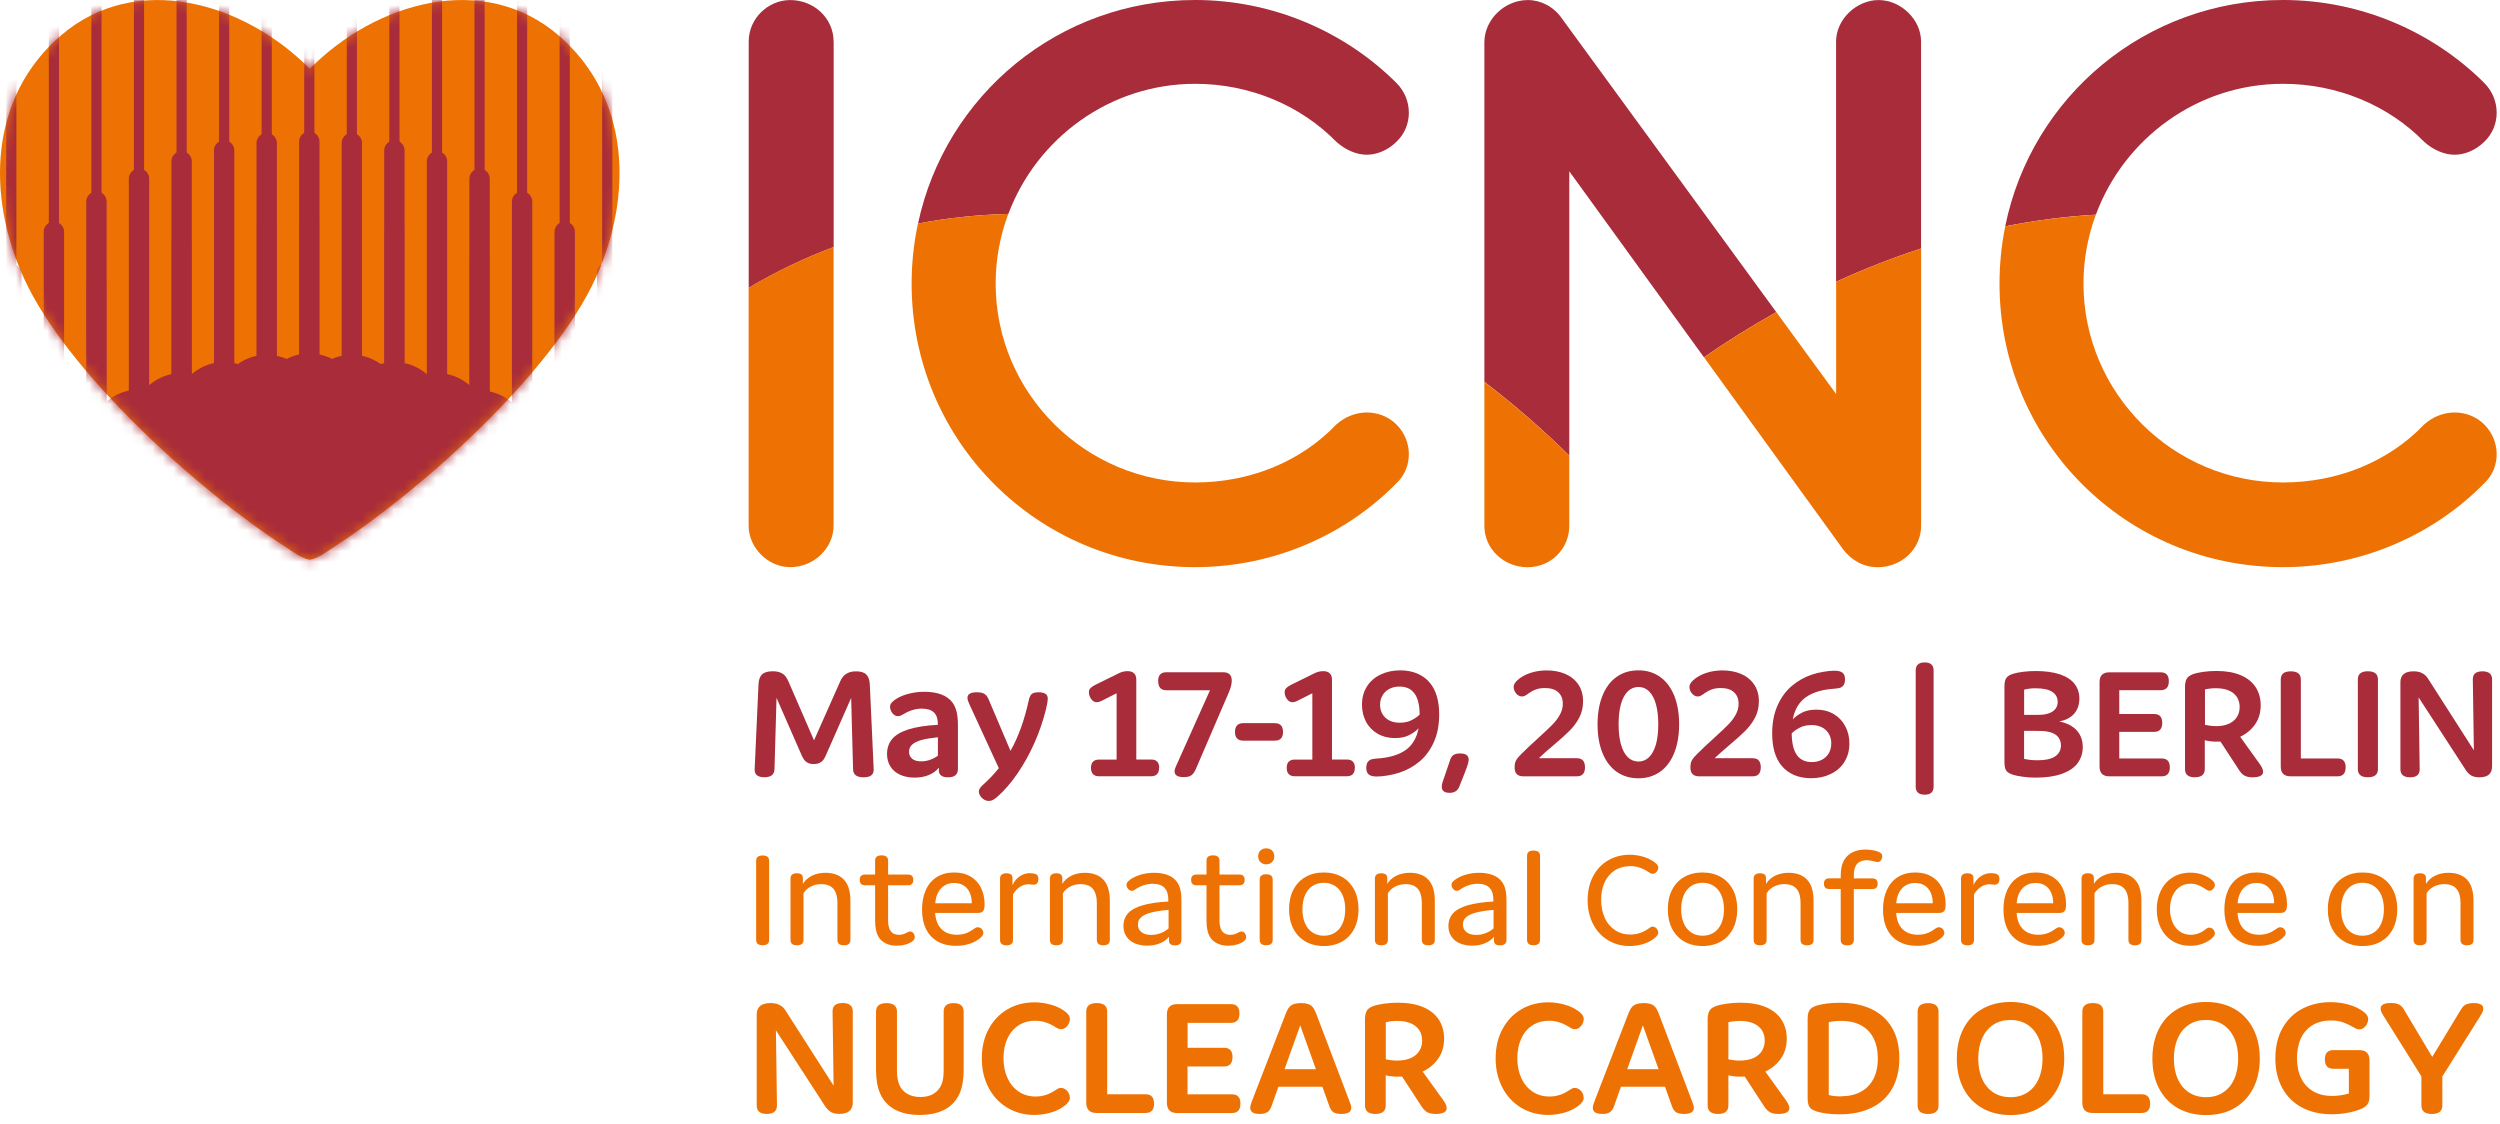 <svg width="238" height="107" viewBox="0 0 238 107" fill="none" xmlns="http://www.w3.org/2000/svg">
<path d="M53.21 3.396C46.035 -2.794 35.742 0.216 29.493 6.552C23.244 0.222 12.951 -2.794 5.776 3.396C-0.971 9.218 -1.346 18.517 2.277 26.479C6.321 35.375 18.83 46.691 27.254 52.115C27.822 52.484 28.772 53.203 29.481 53.285C29.481 53.285 29.493 53.267 29.493 53.261L29.505 53.285C30.208 53.203 31.158 52.484 31.726 52.115C40.15 46.685 52.659 35.375 56.703 26.479C60.326 18.512 59.951 9.218 53.204 3.396H53.21Z" fill="#EE7203"/>
<mask id="mask0_38_22275" style="mask-type:luminance" maskUnits="userSpaceOnUse" x="0" y="0" width="59" height="54">
<path d="M53.21 3.396C46.035 -2.794 35.742 0.216 29.493 6.552C23.244 0.222 12.951 -2.794 5.776 3.396C-0.971 9.218 -1.346 18.517 2.277 26.479C6.321 35.375 18.83 46.691 27.254 52.115C27.822 52.484 28.772 53.203 29.481 53.285C29.481 53.285 29.493 53.267 29.493 53.261L29.505 53.285C30.208 53.203 31.158 52.484 31.726 52.115C40.15 46.685 52.659 35.375 56.703 26.479C60.326 18.512 59.951 9.218 53.204 3.396H53.21Z" fill="white"/>
</mask>
<g mask="url(#mask0_38_22275)">
<path d="M57.811 43.248V-1.134" stroke="#A82C39" stroke-width="0.97" stroke-miterlimit="10" stroke-linecap="round"/>
<path d="M53.761 47.159V-5.132" stroke="#A82C39" stroke-width="0.97" stroke-miterlimit="10" stroke-linecap="round"/>
<path d="M49.704 50.122V-8.008" stroke="#A82C39" stroke-width="0.97" stroke-miterlimit="10" stroke-linecap="round"/>
<path d="M45.654 52.297V-10.182" stroke="#A82C39" stroke-width="0.97" stroke-miterlimit="10" stroke-linecap="round"/>
<path d="M41.603 53.951V-11.836" stroke="#A82C39" stroke-width="0.97" stroke-miterlimit="10" stroke-linecap="round"/>
<path d="M37.547 54.991V-12.877" stroke="#A82C39" stroke-width="0.97" stroke-miterlimit="10" stroke-linecap="round"/>
<path d="M33.496 55.693V-13.578" stroke="#A82C39" stroke-width="0.97" stroke-miterlimit="10" stroke-linecap="round"/>
<path d="M29.446 55.903V-13.707" stroke="#A82C39" stroke-width="0.97" stroke-miterlimit="10" stroke-linecap="round"/>
<path d="M25.39 55.693V-13.578" stroke="#A82C39" stroke-width="0.97" stroke-miterlimit="10" stroke-linecap="round"/>
<path d="M21.339 54.991V-12.877" stroke="#A82C39" stroke-width="0.97" stroke-miterlimit="10" stroke-linecap="round"/>
<path d="M17.289 53.951V-11.836" stroke="#A82C39" stroke-width="0.97" stroke-miterlimit="10" stroke-linecap="round"/>
<path d="M13.232 52.384V-10.27" stroke="#A82C39" stroke-width="0.97" stroke-miterlimit="10" stroke-linecap="round"/>
<path d="M9.182 50.122V-8.008" stroke="#A82C39" stroke-width="0.97" stroke-miterlimit="10" stroke-linecap="round"/>
<path d="M5.131 47.246V-5.132" stroke="#A82C39" stroke-width="0.97" stroke-miterlimit="10" stroke-linecap="round"/>
<path d="M1.075 43.33V-1.216" stroke="#A82C39" stroke-width="0.97" stroke-miterlimit="10" stroke-linecap="round"/>
<path d="M57.811 53.133V25.982" stroke="#A82C39" stroke-width="1.94" stroke-miterlimit="10" stroke-linecap="round"/>
<path d="M53.76 57.049V22.071" stroke="#A82C39" stroke-width="1.94" stroke-miterlimit="10" stroke-linecap="round"/>
<path d="M49.704 59.919V19.195" stroke="#A82C39" stroke-width="1.94" stroke-miterlimit="10" stroke-linecap="round"/>
<path d="M45.653 62.093V17.021" stroke="#A82C39" stroke-width="1.94" stroke-miterlimit="10" stroke-linecap="round"/>
<path d="M41.603 63.747V15.367" stroke="#A82C39" stroke-width="1.94" stroke-miterlimit="10" stroke-linecap="round"/>
<path d="M37.546 64.794V14.326" stroke="#A82C39" stroke-width="1.94" stroke-miterlimit="10" stroke-linecap="round"/>
<path d="M33.496 65.489V13.625" stroke="#A82C39" stroke-width="1.94" stroke-miterlimit="10" stroke-linecap="round"/>
<path d="M29.446 65.705V13.496" stroke="#A82C39" stroke-width="1.94" stroke-miterlimit="10" stroke-linecap="round"/>
<path d="M25.389 65.489V13.625" stroke="#A82C39" stroke-width="1.94" stroke-miterlimit="10" stroke-linecap="round"/>
<path d="M21.339 64.794V14.326" stroke="#A82C39" stroke-width="1.94" stroke-miterlimit="10" stroke-linecap="round"/>
<path d="M17.288 63.747V15.367" stroke="#A82C39" stroke-width="1.94" stroke-miterlimit="10" stroke-linecap="round"/>
<path d="M13.232 62.093V17.021" stroke="#A82C39" stroke-width="1.94" stroke-miterlimit="10" stroke-linecap="round"/>
<path d="M9.181 59.919V19.195" stroke="#A82C39" stroke-width="1.94" stroke-miterlimit="10" stroke-linecap="round"/>
<path d="M5.131 57.049V22.071" stroke="#A82C39" stroke-width="1.94" stroke-miterlimit="10" stroke-linecap="round"/>
<path d="M1.074 53.045V26.07" stroke="#A82C39" stroke-width="1.94" stroke-miterlimit="10" stroke-linecap="round"/>
<path d="M57.811 43.33V33.586" stroke="#A82C39" stroke-width="1.86" stroke-miterlimit="10"/>
<path d="M53.761 47.246V29.67" stroke="#A82C39" stroke-width="1.86" stroke-miterlimit="10"/>
<path d="M49.704 50.122V26.8" stroke="#A82C39" stroke-width="1.86" stroke-miterlimit="10"/>
<path d="M45.654 52.384V24.538" stroke="#A82C39" stroke-width="1.86" stroke-miterlimit="10"/>
<path d="M41.603 53.951V22.972" stroke="#A82C39" stroke-width="1.86" stroke-miterlimit="10"/>
<path d="M37.547 54.991V21.925" stroke="#A82C39" stroke-width="1.86" stroke-miterlimit="10"/>
<path d="M33.497 55.693V21.23" stroke="#A82C39" stroke-width="1.86" stroke-miterlimit="10"/>
<path d="M29.446 55.903V21.101" stroke="#A82C39" stroke-width="1.86" stroke-miterlimit="10"/>
<path d="M25.39 55.693V21.23" stroke="#A82C39" stroke-width="1.86" stroke-miterlimit="10"/>
<path d="M21.339 54.991V21.925" stroke="#A82C39" stroke-width="1.86" stroke-miterlimit="10"/>
<path d="M17.289 53.951V22.972" stroke="#A82C39" stroke-width="1.86" stroke-miterlimit="10"/>
<path d="M13.232 52.297V24.626" stroke="#A82C39" stroke-width="1.86" stroke-miterlimit="10"/>
<path d="M9.182 50.122V26.8" stroke="#A82C39" stroke-width="1.86" stroke-miterlimit="10"/>
<path d="M5.131 47.159V29.67" stroke="#A82C39" stroke-width="1.86" stroke-miterlimit="10"/>
<path d="M1.075 43.248V33.674" stroke="#A82C39" stroke-width="1.86" stroke-miterlimit="10"/>
<path d="M53.76 47.094V47.007" stroke="#A82C39" stroke-width="9.41" stroke-miterlimit="10" stroke-linecap="round"/>
<path d="M49.704 49.97V44.049" stroke="#A82C39" stroke-width="9.41" stroke-miterlimit="10" stroke-linecap="round"/>
<path d="M45.653 52.145V41.875" stroke="#A82C39" stroke-width="9.41" stroke-miterlimit="10" stroke-linecap="round"/>
<path d="M41.603 53.799V40.221" stroke="#A82C39" stroke-width="9.41" stroke-miterlimit="10" stroke-linecap="round"/>
<path d="M37.547 54.839V39.174" stroke="#A82C39" stroke-width="9.41" stroke-miterlimit="10" stroke-linecap="round"/>
<path d="M33.496 55.541V38.479" stroke="#A82C39" stroke-width="9.41" stroke-miterlimit="10" stroke-linecap="round"/>
<path d="M29.446 55.751V38.35" stroke="#A82C39" stroke-width="9.41" stroke-miterlimit="10" stroke-linecap="round"/>
<path d="M25.389 55.541V38.479" stroke="#A82C39" stroke-width="9.41" stroke-miterlimit="10" stroke-linecap="round"/>
<path d="M21.339 54.839V39.174" stroke="#A82C39" stroke-width="9.41" stroke-miterlimit="10" stroke-linecap="round"/>
<path d="M17.288 53.799V40.221" stroke="#A82C39" stroke-width="9.41" stroke-miterlimit="10" stroke-linecap="round"/>
<path d="M13.232 52.232V41.787" stroke="#A82C39" stroke-width="9.41" stroke-miterlimit="10" stroke-linecap="round"/>
<path d="M9.181 49.97V44.049" stroke="#A82C39" stroke-width="9.41" stroke-miterlimit="10" stroke-linecap="round"/>
<path d="M5.131 47.094V46.925" stroke="#A82C39" stroke-width="9.41" stroke-miterlimit="10" stroke-linecap="round"/>
</g>
<path d="M79.359 3.951C79.359 1.76 77.513 0.006 75.227 0.006C73.117 0.006 71.276 1.76 71.276 3.951V27.402C73.902 25.836 76.604 24.55 79.365 23.521V3.951H79.359Z" fill="#A82C39"/>
<path d="M113.774 7.979C119.049 7.979 123.879 10.083 127.221 13.502C128.1 14.291 129.155 14.73 130.122 14.73C131.089 14.73 132.145 14.291 132.936 13.502C134.519 12.012 134.519 9.469 132.936 7.891C128.1 3.069 121.247 0 113.774 0C100.79 0 89.998 9.072 87.395 21.282C90.233 20.739 93.105 20.441 95.995 20.364C98.697 13.163 105.655 7.979 113.779 7.979H113.774Z" fill="#A82C39"/>
<path d="M182.885 3.951C182.885 1.847 180.95 0.006 178.84 0.006C176.73 0.006 174.795 1.847 174.795 3.951V26.823C177.445 25.608 180.147 24.55 182.885 23.655V3.951Z" fill="#A82C39"/>
<path d="M149.396 16.308L162.216 34.013C164.443 32.47 166.747 31.032 169.103 29.717L148.693 1.759C147.907 0.62 146.676 0.006 145.445 0.006C143.247 0.006 141.312 1.847 141.312 4.039V36.351C144.161 38.526 146.864 40.875 149.396 43.377V16.308Z" fill="#A82C39"/>
<path d="M217.334 7.979C222.61 7.979 227.44 10.083 230.781 13.502C231.66 14.291 232.716 14.73 233.683 14.73C234.65 14.73 235.705 14.291 236.496 13.502C238.079 12.012 238.079 9.469 236.496 7.891C231.66 3.069 224.808 0 217.334 0C204.257 0 193.4 9.2 190.897 21.545C193.764 20.972 196.648 20.598 199.526 20.435C202.211 13.193 209.186 7.979 217.334 7.979Z" fill="#A82C39"/>
<path d="M75.227 53.992C77.513 53.992 79.359 52.151 79.359 50.046V23.515C76.598 24.544 73.896 25.83 71.27 27.396V50.046C71.27 52.151 73.117 53.992 75.221 53.992H75.227Z" fill="#EE7203"/>
<path d="M113.774 53.992C121.248 53.992 128.106 50.923 132.936 46.013C134.519 44.528 134.519 41.98 132.936 40.408C132.145 39.618 131.09 39.268 130.122 39.268C129.155 39.268 128.1 39.618 127.221 40.408C123.88 43.915 119.05 45.931 113.774 45.931C103.316 45.931 94.787 37.426 94.787 26.999C94.787 24.672 95.215 22.434 95.989 20.364C93.099 20.441 90.227 20.739 87.39 21.282C86.997 23.123 86.786 25.035 86.786 26.999C86.786 41.986 98.826 53.992 113.768 53.992H113.774Z" fill="#EE7203"/>
<path d="M175.417 52.244C176.208 53.296 177.351 53.998 178.758 53.998C181.044 53.998 182.89 52.244 182.89 50.058V23.655C180.153 24.55 177.451 25.608 174.801 26.823V37.514L169.109 29.717C166.753 31.032 164.449 32.47 162.222 34.013L175.422 52.244H175.417Z" fill="#EE7203"/>
<path d="M145.445 53.998C147.643 53.998 149.396 52.244 149.396 50.058V43.383C146.864 40.881 144.155 38.531 141.312 36.357V50.064C141.312 52.256 143.159 54.003 145.445 54.003V53.998Z" fill="#EE7203"/>
<path d="M217.334 53.992C224.808 53.992 231.667 50.923 236.497 46.013C238.079 44.529 238.079 41.98 236.497 40.408C235.705 39.618 234.65 39.268 233.683 39.268C232.716 39.268 231.661 39.618 230.781 40.408C227.44 43.915 222.61 45.931 217.334 45.931C206.877 45.931 198.348 37.427 198.348 26.999C198.348 24.696 198.764 22.486 199.526 20.441C196.648 20.604 193.764 20.978 190.898 21.551C190.54 23.311 190.353 25.134 190.353 26.999C190.353 41.986 202.393 53.992 217.334 53.992Z" fill="#EE7203"/>
<path d="M78.398 72.328C78.31 72.445 78.193 72.544 78.04 72.62C77.888 72.696 77.695 72.737 77.454 72.737C77.231 72.737 77.044 72.696 76.897 72.62C76.751 72.544 76.634 72.445 76.552 72.328C76.469 72.211 76.387 72.065 76.311 71.89L73.925 66.436L73.732 73.222C73.72 73.737 73.398 73.994 72.765 73.994C72.132 73.994 71.821 73.737 71.844 73.222L72.208 65.168C72.225 64.729 72.337 64.414 72.542 64.209C72.747 64.004 73.093 63.905 73.568 63.905C73.879 63.905 74.131 63.952 74.33 64.045C74.529 64.139 74.682 64.25 74.781 64.39C74.887 64.525 74.981 64.688 75.063 64.881L77.495 70.481L79.981 64.881C80.051 64.718 80.139 64.566 80.245 64.431C80.35 64.291 80.502 64.174 80.713 64.069C80.924 63.964 81.188 63.911 81.511 63.911C81.956 63.911 82.278 64.016 82.478 64.221C82.677 64.425 82.788 64.741 82.806 65.174L83.175 73.228C83.199 73.743 82.882 74 82.214 74C81.546 74 81.223 73.743 81.212 73.228L81.03 66.442L78.627 71.895C78.55 72.071 78.468 72.217 78.386 72.334L78.398 72.328Z" fill="#A82C39"/>
<path d="M87.794 67.459C87.185 67.459 86.593 67.634 86.03 67.979C85.93 68.038 85.837 68.09 85.754 68.125C85.666 68.16 85.585 68.178 85.496 68.178C85.35 68.178 85.221 68.131 85.104 68.038C84.987 67.944 84.893 67.827 84.828 67.687C84.764 67.547 84.729 67.418 84.729 67.295C84.729 67.173 84.764 67.056 84.84 66.951C84.916 66.845 85.028 66.74 85.18 66.629C85.52 66.383 85.942 66.196 86.44 66.062C86.939 65.928 87.46 65.857 88.017 65.857C88.633 65.857 89.166 65.945 89.617 66.115C90.069 66.284 90.421 66.541 90.672 66.88C90.854 67.12 90.983 67.418 91.071 67.769C91.153 68.12 91.194 68.546 91.194 69.055V73.222C91.194 73.48 91.112 73.678 90.954 73.807C90.796 73.935 90.561 74 90.256 74C89.969 74 89.752 73.947 89.606 73.836C89.459 73.725 89.383 73.573 89.383 73.38V73.076C89.154 73.374 88.838 73.608 88.433 73.778C88.029 73.947 87.578 74.029 87.073 74.029C86.569 74.029 86.089 73.941 85.696 73.76C85.297 73.579 84.992 73.322 84.775 72.983C84.559 72.644 84.447 72.246 84.447 71.784C84.447 71.217 84.611 70.738 84.934 70.352C85.262 69.967 85.778 69.663 86.487 69.435C87.197 69.213 88.129 69.066 89.283 69.002V68.903C89.283 67.944 88.785 67.465 87.788 67.465L87.794 67.459ZM87.736 70.446C87.337 70.557 87.038 70.703 86.839 70.884C86.64 71.066 86.54 71.293 86.54 71.574C86.54 71.855 86.64 72.059 86.833 72.229C87.026 72.398 87.32 72.48 87.706 72.48C87.988 72.48 88.263 72.433 88.545 72.334C88.826 72.234 89.072 72.106 89.289 71.936V70.189C88.656 70.253 88.134 70.335 87.736 70.446Z" fill="#A82C39"/>
<path d="M99.53 66.05C99.677 66.15 99.747 66.308 99.747 66.512C99.747 66.717 99.688 67.061 99.565 67.57C99.301 68.634 98.938 69.686 98.481 70.721C98.023 71.755 97.49 72.714 96.892 73.596C96.294 74.473 95.661 75.216 94.993 75.812C94.823 75.964 94.676 76.075 94.547 76.145C94.418 76.215 94.284 76.25 94.143 76.25C93.979 76.25 93.82 76.203 93.674 76.116C93.527 76.022 93.41 75.911 93.322 75.771C93.234 75.63 93.188 75.496 93.188 75.362C93.188 75.239 93.228 75.122 93.305 75.017C93.381 74.906 93.492 74.789 93.633 74.666C94.178 74.181 94.659 73.667 95.087 73.129L92.279 67.032C92.162 66.781 92.103 66.582 92.103 66.436C92.103 66.079 92.402 65.904 93.006 65.904C93.228 65.904 93.416 65.928 93.557 65.98C93.697 66.033 93.809 66.109 93.897 66.208C93.985 66.308 94.055 66.436 94.125 66.6L96.2 71.481C96.951 70.148 97.531 68.546 97.936 66.676C97.977 66.483 98.029 66.337 98.094 66.226C98.158 66.115 98.252 66.033 98.375 65.98C98.498 65.928 98.662 65.904 98.868 65.904C99.166 65.904 99.383 65.957 99.53 66.056V66.05Z" fill="#A82C39"/>
<path d="M110.345 73.105C110.345 73.637 110.087 73.9 109.571 73.9H104.636C104.12 73.9 103.862 73.632 103.862 73.105C103.862 72.579 104.12 72.311 104.636 72.311H106.3V65.998L104.847 66.734C104.688 66.81 104.548 66.851 104.419 66.851C104.272 66.851 104.137 66.804 104.026 66.705C103.909 66.606 103.821 66.483 103.756 66.337C103.692 66.191 103.663 66.05 103.663 65.91C103.663 65.752 103.709 65.618 103.809 65.513C103.909 65.407 104.055 65.308 104.26 65.203L106.476 64.11C106.763 63.964 107.051 63.893 107.344 63.893C107.619 63.893 107.824 63.964 107.965 64.104C108.106 64.244 108.176 64.443 108.176 64.7V72.305H109.583C110.099 72.305 110.357 72.573 110.357 73.1L110.345 73.105Z" fill="#A82C39"/>
<path d="M110.251 64.858C110.251 64.285 110.509 63.999 111.025 63.999H116.464C116.992 63.999 117.262 64.262 117.262 64.794C117.262 64.963 117.238 65.127 117.197 65.302C117.156 65.472 117.086 65.67 116.992 65.898L113.856 73.187C113.768 73.392 113.674 73.55 113.58 73.661C113.487 73.772 113.369 73.854 113.235 73.906C113.1 73.953 112.924 73.982 112.707 73.982C112.115 73.982 111.816 73.801 111.816 73.433C111.816 73.304 111.863 73.135 111.963 72.924L115.192 65.711H111.036C110.521 65.711 110.263 65.425 110.263 64.858H110.251Z" fill="#A82C39"/>
<path d="M117.572 69.68C117.572 69.125 117.836 68.844 118.364 68.844H121.353C121.881 68.844 122.144 69.125 122.144 69.68C122.144 70.236 121.881 70.51 121.353 70.51H118.364C117.836 70.51 117.572 70.236 117.572 69.68Z" fill="#A82C39"/>
<path d="M128.979 73.105C128.979 73.637 128.721 73.9 128.206 73.9H123.27C122.754 73.9 122.496 73.632 122.496 73.105C122.496 72.579 122.754 72.311 123.27 72.311H124.935V65.998L123.481 66.734C123.323 66.81 123.182 66.851 123.053 66.851C122.906 66.851 122.772 66.804 122.66 66.705C122.543 66.606 122.455 66.483 122.391 66.337C122.326 66.191 122.297 66.05 122.297 65.91C122.297 65.752 122.344 65.618 122.443 65.513C122.543 65.407 122.69 65.308 122.889 65.203L125.105 64.11C125.392 63.964 125.679 63.893 125.972 63.893C126.248 63.893 126.453 63.964 126.594 64.104C126.734 64.244 126.805 64.443 126.805 64.7V72.305H128.211C128.727 72.305 128.985 72.573 128.985 73.1L128.979 73.105Z" fill="#A82C39"/>
<path d="M130.129 65.355C130.445 64.858 130.885 64.478 131.436 64.215C131.987 63.952 132.614 63.818 133.306 63.818C133.915 63.818 134.46 63.923 134.941 64.127C135.416 64.332 135.815 64.624 136.125 65.004C136.717 65.717 137.01 66.723 137.01 68.02C137.01 69.008 136.846 69.879 136.512 70.627C136.178 71.375 135.732 71.995 135.164 72.474C134.595 72.959 133.951 73.316 133.224 73.555C132.884 73.667 132.514 73.754 132.116 73.824C131.717 73.895 131.371 73.924 131.072 73.924C130.715 73.924 130.463 73.859 130.304 73.731C130.146 73.602 130.07 73.398 130.07 73.111C130.07 72.854 130.117 72.667 130.217 72.538C130.316 72.41 130.428 72.328 130.557 72.293C130.685 72.258 130.844 72.234 131.031 72.217C132.215 72.147 133.136 71.878 133.792 71.422C134.449 70.966 134.865 70.271 135.047 69.335C134.83 69.569 134.537 69.785 134.167 69.978C133.798 70.171 133.335 70.265 132.79 70.265C132.169 70.265 131.623 70.124 131.149 69.85C130.674 69.575 130.304 69.195 130.047 68.71C129.789 68.225 129.66 67.687 129.66 67.085C129.66 66.424 129.818 65.846 130.134 65.349L130.129 65.355ZM131.612 67.979C131.764 68.242 131.981 68.441 132.262 68.587C132.544 68.733 132.872 68.803 133.253 68.803C133.704 68.803 134.091 68.716 134.414 68.546C134.736 68.377 134.982 68.201 135.152 68.026C135.14 67.114 134.976 66.436 134.648 66.004C134.326 65.571 133.857 65.361 133.235 65.361C132.872 65.361 132.55 65.431 132.268 65.583C131.987 65.729 131.77 65.933 131.618 66.197C131.459 66.46 131.383 66.758 131.383 67.097C131.383 67.436 131.459 67.728 131.612 67.985V67.979Z" fill="#A82C39"/>
<path d="M139.818 72.334C139.818 72.427 139.795 72.55 139.753 72.702C139.712 72.854 139.625 73.1 139.501 73.427C139.378 73.76 139.185 74.245 138.921 74.894C138.763 75.286 138.458 75.478 138.007 75.478C137.508 75.478 137.256 75.286 137.256 74.894C137.256 74.748 137.28 74.614 137.327 74.473L137.989 72.538C138.036 72.357 138.095 72.211 138.165 72.094C138.235 71.977 138.335 71.89 138.47 71.825C138.599 71.761 138.775 71.726 138.997 71.726C139.542 71.726 139.818 71.925 139.818 72.322V72.334Z" fill="#A82C39"/>
<path d="M150.352 68.307C150.111 68.763 149.812 69.172 149.455 69.534C149.097 69.897 148.599 70.347 147.96 70.884C147.321 71.422 146.835 71.855 146.495 72.182H150.111C150.633 72.182 150.891 72.468 150.891 73.047C150.891 73.626 150.633 73.906 150.111 73.906H145.029C144.466 73.906 144.191 73.626 144.191 73.07C144.191 72.877 144.209 72.72 144.244 72.597C144.279 72.474 144.343 72.352 144.425 72.235C144.513 72.118 144.642 71.972 144.818 71.79C145.264 71.346 145.832 70.808 146.524 70.183C147.093 69.663 147.526 69.259 147.814 68.961C148.101 68.663 148.335 68.353 148.511 68.026C148.687 67.699 148.781 67.36 148.781 66.997C148.781 66.541 148.64 66.185 148.353 65.91C148.071 65.641 147.644 65.501 147.075 65.501C146.741 65.501 146.448 65.548 146.19 65.647C145.932 65.746 145.668 65.893 145.404 66.097C145.281 66.179 145.187 66.232 145.117 66.261C145.047 66.29 144.982 66.302 144.906 66.302C144.754 66.302 144.619 66.255 144.496 66.167C144.373 66.08 144.273 65.963 144.203 65.822C144.132 65.682 144.097 65.548 144.097 65.407C144.097 65.185 144.22 64.969 144.461 64.753C144.801 64.449 145.211 64.221 145.692 64.063C146.178 63.905 146.688 63.823 147.233 63.823C147.89 63.823 148.482 63.934 149.009 64.156C149.537 64.379 149.947 64.712 150.252 65.156C150.557 65.6 150.709 66.138 150.709 66.769C150.709 67.331 150.592 67.839 150.352 68.301V68.307Z" fill="#A82C39"/>
<path d="M152.556 66.226C152.867 65.454 153.312 64.858 153.898 64.443C154.479 64.028 155.17 63.818 155.973 63.818C156.776 63.818 157.456 64.028 158.043 64.443C158.623 64.858 159.074 65.454 159.385 66.226C159.696 66.997 159.854 67.909 159.854 68.955C159.854 70.002 159.696 70.908 159.385 71.685C159.074 72.457 158.629 73.053 158.043 73.468C157.462 73.883 156.77 74.093 155.973 74.093C155.176 74.093 154.484 73.883 153.898 73.468C153.318 73.053 152.867 72.457 152.556 71.685C152.245 70.913 152.087 70.002 152.087 68.955C152.087 67.909 152.245 67.003 152.556 66.226ZM154.314 70.867C154.467 71.399 154.678 71.802 154.965 72.083C155.246 72.357 155.586 72.498 155.979 72.498C156.372 72.498 156.712 72.357 156.993 72.083C157.275 71.802 157.492 71.399 157.644 70.867C157.796 70.335 157.867 69.698 157.867 68.95C157.867 68.201 157.79 67.564 157.644 67.032C157.492 66.5 157.28 66.097 156.993 65.817C156.712 65.536 156.372 65.401 155.979 65.401C155.586 65.401 155.246 65.542 154.965 65.817C154.684 66.091 154.467 66.5 154.314 67.032C154.162 67.564 154.092 68.201 154.092 68.95C154.092 69.698 154.168 70.335 154.314 70.867Z" fill="#A82C39"/>
<path d="M167.087 68.307C166.847 68.763 166.548 69.172 166.19 69.534C165.833 69.897 165.334 70.347 164.695 70.884C164.057 71.422 163.57 71.855 163.23 72.182H166.847C167.368 72.182 167.626 72.468 167.626 73.047C167.626 73.626 167.368 73.906 166.847 73.906H161.765C161.202 73.906 160.926 73.626 160.926 73.07C160.926 72.877 160.944 72.72 160.979 72.597C161.014 72.474 161.079 72.352 161.161 72.235C161.249 72.118 161.378 71.972 161.554 71.79C161.999 71.346 162.568 70.808 163.259 70.183C163.828 69.663 164.262 69.259 164.549 68.961C164.836 68.663 165.071 68.353 165.246 68.026C165.422 67.699 165.516 67.36 165.516 66.997C165.516 66.541 165.375 66.185 165.088 65.91C164.807 65.641 164.379 65.501 163.81 65.501C163.476 65.501 163.183 65.548 162.925 65.647C162.667 65.746 162.403 65.893 162.14 66.097C162.017 66.179 161.923 66.232 161.852 66.261C161.782 66.29 161.718 66.302 161.641 66.302C161.489 66.302 161.354 66.255 161.231 66.167C161.108 66.08 161.008 65.963 160.938 65.822C160.868 65.682 160.833 65.548 160.833 65.407C160.833 65.185 160.956 64.969 161.196 64.753C161.536 64.449 161.946 64.221 162.427 64.063C162.913 63.905 163.423 63.823 163.969 63.823C164.625 63.823 165.217 63.934 165.745 64.156C166.272 64.379 166.683 64.712 166.987 65.156C167.292 65.6 167.445 66.138 167.445 66.769C167.445 67.331 167.327 67.839 167.087 68.301V68.307Z" fill="#A82C39"/>
<path d="M175.593 72.533C175.276 73.035 174.837 73.415 174.286 73.684C173.729 73.953 173.107 74.087 172.416 74.087C171.806 74.087 171.261 73.982 170.78 73.772C170.305 73.561 169.913 73.269 169.596 72.883C169.004 72.159 168.711 71.141 168.711 69.832C168.711 68.833 168.875 67.95 169.209 67.19C169.543 66.43 169.989 65.811 170.557 65.32C171.126 64.829 171.771 64.466 172.498 64.221C172.838 64.11 173.207 64.016 173.606 63.952C174.004 63.882 174.35 63.852 174.643 63.852C175.001 63.852 175.253 63.917 175.411 64.045C175.569 64.174 175.645 64.379 175.645 64.665C175.645 64.922 175.599 65.109 175.499 65.238C175.399 65.366 175.288 65.448 175.159 65.483C175.03 65.518 174.872 65.542 174.684 65.559C173.5 65.635 172.58 65.904 171.923 66.372C171.267 66.839 170.85 67.547 170.669 68.488C170.886 68.254 171.179 68.038 171.548 67.845C171.917 67.652 172.38 67.558 172.926 67.558C173.541 67.558 174.092 67.699 174.567 67.979C175.042 68.26 175.411 68.646 175.669 69.131C175.927 69.622 176.062 70.165 176.062 70.773C176.062 71.445 175.903 72.03 175.587 72.533H175.593ZM171.067 71.89C171.39 72.328 171.859 72.55 172.48 72.55C172.844 72.55 173.166 72.474 173.447 72.328C173.729 72.176 173.946 71.972 174.104 71.703C174.256 71.434 174.338 71.13 174.338 70.779C174.338 70.428 174.262 70.136 174.11 69.867C173.957 69.604 173.74 69.394 173.459 69.248C173.178 69.102 172.849 69.025 172.468 69.025C172.017 69.025 171.63 69.113 171.308 69.288C170.985 69.464 170.739 69.639 170.569 69.82C170.581 70.756 170.745 71.445 171.073 71.89H171.067Z" fill="#A82C39"/>
<path d="M183.23 63.063C183.799 63.063 184.08 63.321 184.08 63.829V74.888C184.08 75.397 183.799 75.654 183.23 75.654C182.662 75.654 182.375 75.397 182.375 74.888V63.829C182.375 63.321 182.662 63.063 183.23 63.063Z" fill="#A82C39"/>
<path d="M197.786 72.661C197.451 73.1 196.953 73.433 196.279 73.672C195.605 73.912 194.778 74.029 193.788 74.029C193.401 74.029 193.014 74.006 192.627 73.953C192.234 73.906 191.912 73.842 191.648 73.76C191.437 73.696 191.279 73.62 191.162 73.532C191.045 73.445 190.957 73.322 190.904 73.176C190.851 73.024 190.822 72.825 190.822 72.579V65.343C190.822 65.103 190.845 64.911 190.898 64.759C190.951 64.607 191.033 64.484 191.156 64.385C191.279 64.285 191.443 64.203 191.66 64.139C191.918 64.063 192.24 63.999 192.627 63.952C193.014 63.905 193.401 63.882 193.788 63.882C194.696 63.882 195.464 63.987 196.086 64.192C196.707 64.402 197.176 64.7 197.487 65.092C197.797 65.483 197.956 65.963 197.956 66.518C197.956 67.073 197.791 67.558 197.469 67.933C197.147 68.312 196.672 68.558 196.045 68.681C196.783 68.838 197.34 69.125 197.715 69.546C198.09 69.967 198.278 70.493 198.278 71.118C198.278 71.709 198.114 72.223 197.78 72.661H197.786ZM194.48 68.032C194.667 68.014 194.849 67.979 195.031 67.915C195.318 67.816 195.535 67.675 195.675 67.488C195.822 67.301 195.892 67.079 195.892 66.816C195.892 66.413 195.722 66.097 195.382 65.869C195.042 65.641 194.503 65.524 193.776 65.524C193.407 65.524 193.049 65.565 192.698 65.653V68.055H193.823C194.081 68.055 194.304 68.049 194.491 68.032H194.48ZM193.893 72.381C194.702 72.381 195.288 72.258 195.652 72.007C196.015 71.755 196.203 71.41 196.203 70.966C196.203 70.674 196.121 70.417 195.963 70.201C195.804 69.984 195.558 69.826 195.224 69.721C195.031 69.663 194.825 69.622 194.614 69.604C194.403 69.587 194.151 69.581 193.846 69.581H192.692V72.246C193.09 72.334 193.489 72.375 193.893 72.375V72.381Z" fill="#A82C39"/>
<path d="M205.845 68.821C205.845 69.388 205.587 69.674 205.071 69.674H201.754V72.205H205.792C206.308 72.205 206.566 72.486 206.566 73.053C206.566 73.62 206.308 73.906 205.792 73.906H200.81C200.189 73.906 199.878 73.596 199.878 72.977V64.934C199.878 64.314 200.189 64.004 200.81 64.004H205.699C206.215 64.004 206.472 64.285 206.472 64.852C206.472 65.419 206.215 65.706 205.699 65.706H201.754V67.973H205.071C205.587 67.973 205.845 68.254 205.845 68.821Z" fill="#A82C39"/>
<path d="M208.964 74C208.331 74 208.014 73.743 208.014 73.228V65.407C208.014 65.086 208.061 64.829 208.161 64.642C208.26 64.455 208.448 64.308 208.729 64.198C208.975 64.104 209.304 64.022 209.72 63.964C210.136 63.905 210.564 63.876 211.01 63.876C211.912 63.876 212.686 64.01 213.313 64.279C213.946 64.548 214.421 64.928 214.738 65.419C215.054 65.91 215.218 66.483 215.218 67.138C215.218 67.833 215.042 68.441 214.691 68.95C214.339 69.458 213.864 69.856 213.266 70.142L215.142 72.755C215.347 73.041 215.447 73.281 215.447 73.48C215.447 73.649 215.365 73.772 215.195 73.865C215.025 73.953 214.779 74 214.445 74C214.14 74 213.888 73.947 213.694 73.848C213.501 73.749 213.319 73.561 213.149 73.298L211.391 70.598H211.086C210.892 70.604 210.693 70.598 210.482 70.575C210.271 70.551 210.078 70.522 209.896 70.475V73.222C209.896 73.737 209.579 73.994 208.952 73.994L208.964 74ZM210.986 69.131C211.443 69.131 211.836 69.055 212.17 68.909C212.504 68.763 212.762 68.552 212.944 68.277C213.126 68.003 213.214 67.681 213.214 67.307C213.214 66.933 213.12 66.6 212.938 66.331C212.75 66.062 212.493 65.863 212.153 65.723C211.813 65.583 211.414 65.519 210.963 65.519C210.587 65.519 210.236 65.559 209.913 65.635V69.008C210.277 69.084 210.64 69.125 210.992 69.125L210.986 69.131Z" fill="#A82C39"/>
<path d="M223.302 73.059C223.302 73.626 223.044 73.906 222.522 73.906H218.061C217.44 73.906 217.129 73.596 217.129 72.977V64.683C217.129 64.168 217.446 63.911 218.085 63.911C218.724 63.911 219.04 64.168 219.04 64.683V72.205H222.528C223.05 72.205 223.308 72.492 223.308 73.059H223.302Z" fill="#A82C39"/>
<path d="M225.424 63.905C226.057 63.905 226.379 64.162 226.379 64.677V73.222C226.379 73.737 226.063 73.994 225.424 73.994C224.785 73.994 224.468 73.737 224.468 73.222V64.677C224.468 64.162 224.785 63.905 225.424 63.905Z" fill="#A82C39"/>
<path d="M229.445 74C228.83 74 228.519 73.743 228.519 73.228V64.951C228.519 64.256 228.935 63.911 229.773 63.911C230.055 63.911 230.295 63.952 230.483 64.034C230.676 64.116 230.823 64.215 230.928 64.326C231.034 64.437 231.133 64.572 231.227 64.729L235.512 71.428L235.413 64.683C235.401 64.168 235.706 63.911 236.327 63.911C236.948 63.911 237.247 64.168 237.247 64.683V72.959C237.247 73.655 236.843 74 236.04 74C235.682 74 235.401 73.93 235.207 73.795C235.008 73.661 234.838 73.468 234.686 73.222L230.254 66.395L230.354 73.228C230.354 73.743 230.055 74 229.439 74H229.445Z" fill="#A82C39"/>
<path d="M72.601 81.441C73.017 81.441 73.222 81.61 73.222 81.955V89.472C73.222 89.817 73.017 89.986 72.601 89.986C72.185 89.986 71.985 89.817 71.985 89.472V81.955C71.985 81.61 72.191 81.441 72.601 81.441Z" fill="#EE7203"/>
<path d="M76.294 83.247C76.388 83.323 76.435 83.445 76.435 83.603V84.147C76.634 83.814 76.921 83.557 77.296 83.37C77.677 83.183 78.105 83.089 78.592 83.089C79.02 83.089 79.395 83.159 79.717 83.305C80.04 83.445 80.297 83.656 80.491 83.925C80.802 84.352 80.96 84.971 80.96 85.784V89.478C80.96 89.823 80.755 89.992 80.344 89.992C79.934 89.992 79.723 89.823 79.723 89.478V85.959C79.723 85.409 79.618 84.995 79.412 84.702C79.16 84.346 78.75 84.17 78.181 84.17C77.818 84.17 77.484 84.246 77.191 84.398C76.898 84.55 76.663 84.761 76.493 85.035V89.478C76.493 89.823 76.288 89.992 75.872 89.992C75.456 89.992 75.256 89.823 75.256 89.478V83.65C75.256 83.305 75.462 83.136 75.866 83.136C76.065 83.136 76.206 83.177 76.3 83.253L76.294 83.247Z" fill="#EE7203"/>
<path d="M84.6 88.145C84.623 88.297 84.67 88.426 84.723 88.531C84.805 88.683 84.916 88.794 85.063 88.876C85.209 88.957 85.385 88.993 85.585 88.993C85.754 88.993 85.901 88.969 86.024 88.922C86.147 88.876 86.276 88.817 86.411 88.741C86.493 88.7 86.569 88.677 86.64 88.677C86.775 88.677 86.88 88.735 86.962 88.847C87.044 88.963 87.085 89.086 87.085 89.215C87.085 89.367 87.009 89.501 86.857 89.612C86.687 89.741 86.464 89.846 86.194 89.922C85.924 89.998 85.649 90.033 85.374 90.033C84.946 90.033 84.582 89.951 84.272 89.782C83.961 89.612 83.732 89.39 83.586 89.104C83.404 88.759 83.31 88.262 83.31 87.613V84.275H82.349C82.015 84.275 81.845 84.106 81.845 83.767C81.845 83.428 82.015 83.258 82.349 83.258H83.31V81.943C83.31 81.599 83.515 81.429 83.926 81.429C84.336 81.429 84.547 81.599 84.547 81.943V83.258H86.44C86.775 83.258 86.945 83.428 86.945 83.767C86.945 84.106 86.775 84.275 86.44 84.275H84.547V87.59C84.547 87.806 84.559 87.987 84.588 88.139L84.6 88.145Z" fill="#EE7203"/>
<path d="M88.134 84.72C88.381 84.188 88.732 83.779 89.19 83.492C89.653 83.206 90.198 83.06 90.831 83.06C91.464 83.06 91.962 83.188 92.396 83.445C92.836 83.703 93.164 84.059 93.392 84.521C93.621 84.983 93.733 85.503 93.733 86.088C93.733 86.275 93.721 86.421 93.691 86.526C93.662 86.631 93.615 86.713 93.551 86.771C93.457 86.865 93.305 86.912 93.105 86.912H89.025C89.049 87.327 89.143 87.689 89.301 88.005C89.459 88.314 89.694 88.56 89.993 88.73C90.292 88.905 90.655 88.987 91.077 88.987C91.4 88.987 91.692 88.94 91.956 88.846C92.22 88.753 92.484 88.601 92.754 88.402C92.871 88.314 92.982 88.274 93.082 88.274C93.181 88.274 93.275 88.303 93.357 88.355C93.439 88.408 93.504 88.478 93.545 88.566C93.586 88.653 93.615 88.735 93.615 88.817C93.615 88.899 93.592 88.975 93.551 89.039C93.51 89.109 93.445 89.18 93.363 89.256C93.099 89.501 92.759 89.7 92.349 89.834C91.939 89.969 91.499 90.045 91.024 90.045C90.35 90.045 89.776 89.91 89.289 89.641C88.803 89.373 88.427 88.981 88.17 88.466C87.912 87.952 87.777 87.321 87.777 86.59C87.777 85.859 87.9 85.257 88.14 84.726L88.134 84.72ZM92.513 85.988C92.513 85.608 92.449 85.269 92.32 84.983C92.191 84.696 92.003 84.468 91.751 84.305C91.499 84.141 91.194 84.059 90.837 84.059C90.479 84.059 90.192 84.135 89.934 84.293C89.676 84.445 89.471 84.667 89.313 84.959C89.154 85.252 89.066 85.591 89.037 85.994H92.519L92.513 85.988Z" fill="#EE7203"/>
<path d="M95.82 89.992C95.409 89.992 95.204 89.823 95.204 89.478V83.65C95.204 83.305 95.409 83.136 95.814 83.136C96.013 83.136 96.154 83.177 96.248 83.253C96.341 83.329 96.388 83.451 96.388 83.609V84.27C96.552 83.907 96.781 83.627 97.074 83.428C97.367 83.223 97.695 83.124 98.059 83.124C98.158 83.124 98.252 83.13 98.352 83.147C98.451 83.159 98.528 83.183 98.592 83.206C98.68 83.241 98.751 83.293 98.791 83.37C98.833 83.445 98.856 83.545 98.856 83.674C98.856 83.855 98.815 83.989 98.733 84.083C98.651 84.176 98.545 84.223 98.416 84.223L98.276 84.211C98.141 84.194 98.029 84.182 97.936 84.182C97.332 84.182 96.828 84.504 96.435 85.141V89.484C96.435 89.828 96.23 89.998 95.814 89.998L95.82 89.992Z" fill="#EE7203"/>
<path d="M100.99 83.247C101.083 83.323 101.13 83.445 101.13 83.603V84.147C101.33 83.814 101.617 83.557 101.992 83.37C102.373 83.183 102.801 83.089 103.288 83.089C103.715 83.089 104.091 83.159 104.413 83.305C104.735 83.445 104.993 83.656 105.187 83.925C105.497 84.352 105.656 84.971 105.656 85.784V89.478C105.656 89.823 105.451 89.992 105.04 89.992C104.63 89.992 104.419 89.823 104.419 89.478V85.959C104.419 85.409 104.313 84.995 104.108 84.702C103.856 84.346 103.446 84.17 102.877 84.17C102.514 84.17 102.18 84.246 101.887 84.398C101.593 84.55 101.359 84.761 101.189 85.035V89.478C101.189 89.823 100.984 89.992 100.568 89.992C100.151 89.992 99.952 89.823 99.952 89.478V83.65C99.952 83.305 100.157 83.136 100.562 83.136C100.761 83.136 100.902 83.177 100.996 83.253L100.99 83.247Z" fill="#EE7203"/>
<path d="M109.765 84.135C109.466 84.135 109.173 84.182 108.897 84.27C108.622 84.357 108.37 84.48 108.147 84.632C108.059 84.691 107.989 84.737 107.924 84.766C107.866 84.796 107.801 84.808 107.743 84.808C107.649 84.808 107.561 84.778 107.485 84.714C107.408 84.65 107.35 84.574 107.303 84.486C107.262 84.398 107.238 84.311 107.238 84.235C107.238 84.159 107.268 84.077 107.32 83.995C107.373 83.919 107.461 83.837 107.578 83.749C107.86 83.539 108.2 83.381 108.604 83.264C109.009 83.147 109.437 83.089 109.888 83.089C110.386 83.089 110.826 83.165 111.189 83.311C111.553 83.457 111.846 83.674 112.051 83.96C112.197 84.165 112.309 84.41 112.373 84.702C112.444 84.995 112.473 85.345 112.473 85.76V89.478C112.473 89.653 112.42 89.782 112.315 89.869C112.209 89.957 112.057 89.998 111.858 89.998C111.67 89.998 111.529 89.963 111.43 89.887C111.336 89.811 111.289 89.706 111.289 89.571V89.18C111.072 89.448 110.779 89.659 110.416 89.805C110.052 89.957 109.648 90.027 109.208 90.027C108.768 90.027 108.376 89.951 108.036 89.805C107.696 89.659 107.432 89.443 107.238 89.162C107.051 88.882 106.951 88.543 106.951 88.151C106.951 87.672 107.098 87.274 107.385 86.947C107.678 86.625 108.135 86.374 108.762 86.187C109.39 86 110.21 85.883 111.224 85.825V85.655C111.224 84.644 110.732 84.135 109.741 84.135H109.765ZM109.577 86.877C109.155 86.988 108.839 87.14 108.634 87.321C108.428 87.508 108.329 87.736 108.329 88.016C108.329 88.315 108.44 88.554 108.663 88.735C108.886 88.917 109.196 89.004 109.601 89.004C109.9 89.004 110.199 88.952 110.486 88.841C110.773 88.73 111.031 88.578 111.248 88.385V86.62C110.556 86.678 110.005 86.766 109.577 86.877Z" fill="#EE7203"/>
<path d="M116.148 88.145C116.172 88.297 116.218 88.426 116.271 88.531C116.353 88.683 116.465 88.794 116.611 88.876C116.758 88.957 116.934 88.993 117.133 88.993C117.303 88.993 117.449 88.969 117.573 88.922C117.696 88.876 117.825 88.817 117.959 88.741C118.041 88.7 118.118 88.677 118.188 88.677C118.323 88.677 118.428 88.735 118.51 88.847C118.592 88.963 118.634 89.086 118.634 89.215C118.634 89.367 118.557 89.501 118.405 89.612C118.235 89.741 118.012 89.846 117.743 89.922C117.473 89.998 117.197 90.033 116.922 90.033C116.494 90.033 116.131 89.951 115.82 89.782C115.509 89.612 115.281 89.39 115.134 89.104C114.952 88.759 114.859 88.262 114.859 87.613V84.275H113.897C113.563 84.275 113.393 84.106 113.393 83.767C113.393 83.428 113.563 83.258 113.897 83.258H114.859V81.943C114.859 81.599 115.064 81.429 115.474 81.429C115.884 81.429 116.095 81.599 116.095 81.943V83.258H117.989C118.323 83.258 118.493 83.428 118.493 83.767C118.493 84.106 118.323 84.275 117.989 84.275H116.095V87.59C116.095 87.806 116.107 87.987 116.136 88.139L116.148 88.145Z" fill="#EE7203"/>
<path d="M121.102 82.066C120.961 82.212 120.773 82.282 120.545 82.282C120.316 82.282 120.129 82.212 119.988 82.066C119.847 81.926 119.777 81.739 119.777 81.517C119.777 81.294 119.847 81.113 119.988 80.973C120.129 80.833 120.316 80.763 120.545 80.763C120.773 80.763 120.961 80.833 121.102 80.973C121.242 81.113 121.313 81.294 121.313 81.517C121.313 81.739 121.242 81.92 121.102 82.066ZM120.545 83.229C120.955 83.229 121.16 83.399 121.16 83.744V89.472C121.16 89.817 120.955 89.986 120.545 89.986C120.134 89.986 119.923 89.817 119.923 89.472V83.744C119.923 83.399 120.129 83.229 120.545 83.229Z" fill="#EE7203"/>
<path d="M123.124 84.714C123.393 84.188 123.774 83.779 124.273 83.492C124.771 83.206 125.351 83.06 126.019 83.06C126.688 83.06 127.274 83.206 127.772 83.492C128.27 83.779 128.651 84.188 128.927 84.714C129.197 85.24 129.331 85.859 129.331 86.561C129.331 87.262 129.197 87.882 128.927 88.408C128.657 88.934 128.276 89.343 127.778 89.63C127.28 89.916 126.699 90.062 126.031 90.062C125.363 90.062 124.777 89.916 124.278 89.63C123.78 89.343 123.399 88.934 123.124 88.408C122.854 87.882 122.719 87.262 122.719 86.561C122.719 85.859 122.854 85.24 123.124 84.714ZM124.237 87.894C124.402 88.274 124.636 88.566 124.947 88.77C125.252 88.975 125.615 89.08 126.025 89.08C126.436 89.08 126.799 88.981 127.11 88.776C127.42 88.572 127.655 88.279 127.819 87.9C127.983 87.52 128.065 87.075 128.065 86.561C128.065 86.047 127.983 85.608 127.819 85.228C127.655 84.848 127.42 84.556 127.11 84.352C126.799 84.147 126.441 84.042 126.031 84.042C125.621 84.042 125.257 84.141 124.947 84.346C124.636 84.55 124.402 84.843 124.237 85.222C124.073 85.602 123.991 86.047 123.991 86.561C123.991 87.075 124.073 87.514 124.237 87.894Z" fill="#EE7203"/>
<path d="M131.928 83.247C132.022 83.323 132.069 83.445 132.069 83.603V84.147C132.268 83.814 132.555 83.557 132.931 83.37C133.312 83.183 133.739 83.089 134.226 83.089C134.654 83.089 135.029 83.159 135.351 83.305C135.674 83.445 135.932 83.656 136.125 83.925C136.436 84.352 136.594 84.971 136.594 85.784V89.478C136.594 89.823 136.389 89.992 135.979 89.992C135.568 89.992 135.357 89.823 135.357 89.478V85.959C135.357 85.409 135.252 84.995 135.047 84.702C134.795 84.346 134.384 84.17 133.816 84.17C133.452 84.17 133.118 84.246 132.825 84.398C132.532 84.55 132.297 84.761 132.127 85.035V89.478C132.127 89.823 131.922 89.992 131.506 89.992C131.09 89.992 130.891 89.823 130.891 89.478V83.65C130.891 83.305 131.096 83.136 131.5 83.136C131.7 83.136 131.84 83.177 131.934 83.253L131.928 83.247Z" fill="#EE7203"/>
<path d="M140.703 84.135C140.404 84.135 140.111 84.182 139.836 84.27C139.56 84.357 139.308 84.48 139.085 84.632C138.998 84.691 138.927 84.737 138.863 84.766C138.798 84.796 138.74 84.808 138.681 84.808C138.587 84.808 138.499 84.778 138.423 84.714C138.347 84.65 138.288 84.574 138.241 84.486C138.2 84.398 138.177 84.311 138.177 84.235C138.177 84.159 138.206 84.077 138.259 83.995C138.312 83.919 138.4 83.837 138.523 83.749C138.804 83.539 139.144 83.381 139.549 83.264C139.953 83.147 140.381 83.089 140.832 83.089C141.331 83.089 141.764 83.165 142.134 83.311C142.503 83.457 142.79 83.674 142.995 83.96C143.142 84.165 143.253 84.41 143.318 84.702C143.388 84.995 143.417 85.345 143.417 85.76V89.478C143.417 89.653 143.365 89.782 143.259 89.869C143.154 89.957 143.001 89.998 142.802 89.998C142.614 89.998 142.474 89.963 142.374 89.887C142.28 89.811 142.227 89.706 142.227 89.571V89.18C142.01 89.448 141.717 89.659 141.354 89.805C140.991 89.957 140.586 90.027 140.146 90.027C139.707 90.027 139.314 89.951 138.974 89.805C138.634 89.659 138.37 89.443 138.177 89.162C137.989 88.882 137.89 88.543 137.89 88.151C137.89 87.672 138.036 87.274 138.329 86.947C138.622 86.62 139.08 86.374 139.707 86.187C140.334 86 141.155 85.883 142.169 85.825V85.655C142.169 84.644 141.676 84.135 140.686 84.135H140.703ZM140.516 86.877C140.094 86.988 139.777 87.14 139.572 87.321C139.367 87.508 139.267 87.736 139.267 88.016C139.267 88.315 139.379 88.554 139.601 88.735C139.824 88.917 140.135 89.004 140.539 89.004C140.838 89.004 141.137 88.952 141.424 88.841C141.712 88.73 141.969 88.578 142.186 88.385V86.62C141.495 86.678 140.938 86.766 140.516 86.877Z" fill="#EE7203"/>
<path d="M145.99 80.973C146.407 80.973 146.612 81.142 146.612 81.487V89.472C146.612 89.817 146.407 89.986 145.99 89.986C145.574 89.986 145.375 89.817 145.375 89.472V81.487C145.375 81.142 145.58 80.973 145.99 80.973Z" fill="#EE7203"/>
<path d="M152.767 87.385C153.001 87.888 153.33 88.274 153.757 88.554C154.185 88.835 154.666 88.969 155.217 88.969C155.856 88.969 156.436 88.77 156.97 88.379C157.052 88.32 157.122 88.274 157.169 88.25C157.216 88.227 157.269 88.215 157.327 88.215C157.427 88.215 157.515 88.244 157.597 88.297C157.679 88.356 157.743 88.426 157.79 88.513C157.837 88.601 157.861 88.689 157.861 88.782C157.861 88.876 157.831 88.963 157.773 89.051C157.714 89.139 157.626 89.226 157.503 89.32C157.204 89.565 156.847 89.752 156.425 89.875C156.002 89.998 155.575 90.062 155.147 90.062C154.39 90.062 153.711 89.881 153.101 89.519C152.491 89.156 152.011 88.642 151.665 87.981C151.319 87.321 151.143 86.555 151.143 85.69C151.143 84.825 151.319 84.059 151.671 83.405C152.022 82.75 152.503 82.247 153.113 81.897C153.722 81.546 154.402 81.371 155.158 81.371C155.586 81.371 156.014 81.435 156.448 81.563C156.876 81.692 157.251 81.879 157.562 82.124C157.661 82.201 157.738 82.276 157.79 82.353C157.843 82.428 157.867 82.51 157.867 82.598C157.867 82.686 157.843 82.779 157.796 82.867C157.749 82.96 157.691 83.036 157.609 83.095C157.527 83.153 157.439 83.188 157.333 83.188C157.275 83.188 157.216 83.177 157.163 83.153C157.11 83.13 157.046 83.089 156.97 83.036C156.682 82.844 156.389 82.697 156.108 82.604C155.821 82.504 155.522 82.458 155.199 82.458C154.637 82.458 154.144 82.592 153.728 82.861C153.306 83.13 152.984 83.51 152.761 83.995C152.538 84.48 152.427 85.035 152.427 85.667C152.427 86.298 152.544 86.882 152.778 87.385H152.767Z" fill="#EE7203"/>
<path d="M159.18 84.714C159.449 84.188 159.831 83.779 160.329 83.492C160.827 83.206 161.407 83.06 162.076 83.06C162.744 83.06 163.33 83.206 163.828 83.492C164.327 83.779 164.708 84.188 164.983 84.714C165.253 85.24 165.388 85.859 165.388 86.561C165.388 87.262 165.253 87.882 164.983 88.408C164.713 88.934 164.332 89.343 163.834 89.63C163.336 89.916 162.756 90.062 162.087 90.062C161.419 90.062 160.833 89.916 160.335 89.63C159.836 89.343 159.455 88.934 159.18 88.408C158.91 87.882 158.775 87.262 158.775 86.561C158.775 85.859 158.91 85.24 159.18 84.714ZM160.294 87.894C160.458 88.274 160.692 88.566 161.003 88.77C161.308 88.975 161.671 89.08 162.081 89.08C162.492 89.08 162.855 88.981 163.166 88.776C163.477 88.572 163.711 88.279 163.875 87.9C164.039 87.52 164.121 87.075 164.121 86.561C164.121 86.047 164.039 85.608 163.875 85.228C163.711 84.848 163.477 84.556 163.166 84.352C162.855 84.147 162.498 84.042 162.087 84.042C161.677 84.042 161.314 84.141 161.003 84.346C160.692 84.55 160.458 84.843 160.294 85.222C160.129 85.602 160.047 86.047 160.047 86.561C160.047 87.075 160.129 87.514 160.294 87.894Z" fill="#EE7203"/>
<path d="M167.984 83.247C168.078 83.323 168.125 83.445 168.125 83.603V84.147C168.324 83.814 168.612 83.557 168.987 83.37C169.368 83.183 169.796 83.089 170.282 83.089C170.71 83.089 171.085 83.159 171.408 83.305C171.73 83.445 171.988 83.656 172.181 83.925C172.492 84.352 172.65 84.971 172.65 85.784V89.478C172.65 89.823 172.445 89.992 172.035 89.992C171.624 89.992 171.413 89.823 171.413 89.478V85.959C171.413 85.409 171.308 84.995 171.103 84.702C170.851 84.346 170.44 84.17 169.872 84.17C169.508 84.17 169.174 84.246 168.881 84.398C168.588 84.55 168.354 84.761 168.184 85.035V89.478C168.184 89.823 167.978 89.992 167.562 89.992C167.146 89.992 166.947 89.823 166.947 89.478V83.65C166.947 83.305 167.152 83.136 167.556 83.136C167.756 83.136 167.896 83.177 167.99 83.253L167.984 83.247Z" fill="#EE7203"/>
<path d="M175.851 89.992C175.44 89.992 175.235 89.823 175.235 89.478V84.632H174.139C173.805 84.632 173.641 84.463 173.641 84.124C173.641 83.785 173.805 83.615 174.139 83.615H175.235V83.381C175.235 82.721 175.358 82.195 175.61 81.803C175.809 81.499 176.073 81.271 176.413 81.113C176.753 80.956 177.146 80.879 177.603 80.879C177.838 80.879 178.066 80.897 178.283 80.938C178.506 80.979 178.693 81.031 178.846 81.096C178.969 81.148 179.057 81.207 179.11 81.271C179.162 81.335 179.192 81.411 179.192 81.505C179.192 81.587 179.174 81.669 179.145 81.756C179.116 81.844 179.063 81.92 178.998 81.978C178.934 82.037 178.852 82.072 178.752 82.072C178.699 82.072 178.6 82.049 178.459 82.013C178.324 81.978 178.201 81.949 178.09 81.932C177.972 81.908 177.849 81.897 177.72 81.897C177.234 81.897 176.888 82.06 176.689 82.388C176.554 82.61 176.484 82.937 176.484 83.37V83.621H178.248C178.582 83.621 178.752 83.79 178.752 84.129C178.752 84.468 178.582 84.638 178.248 84.638H176.484V89.484C176.484 89.829 176.278 89.998 175.862 89.998L175.851 89.992Z" fill="#EE7203"/>
<path d="M179.626 84.72C179.872 84.188 180.224 83.779 180.681 83.492C181.144 83.206 181.689 83.06 182.322 83.06C182.955 83.06 183.453 83.188 183.887 83.445C184.327 83.703 184.655 84.059 184.884 84.521C185.112 84.977 185.224 85.503 185.224 86.088C185.224 86.275 185.212 86.421 185.183 86.526C185.153 86.631 185.106 86.713 185.042 86.771C184.948 86.865 184.796 86.912 184.596 86.912H180.517C180.54 87.327 180.634 87.689 180.792 88.005C180.95 88.314 181.185 88.56 181.484 88.73C181.783 88.905 182.146 88.987 182.568 88.987C182.891 88.987 183.184 88.94 183.448 88.846C183.711 88.753 183.975 88.601 184.245 88.402C184.362 88.314 184.473 88.274 184.573 88.274C184.673 88.274 184.766 88.303 184.849 88.355C184.931 88.408 184.995 88.478 185.036 88.566C185.083 88.653 185.101 88.735 185.101 88.817C185.101 88.899 185.077 88.975 185.036 89.039C184.995 89.109 184.931 89.18 184.849 89.256C184.585 89.501 184.251 89.7 183.834 89.834C183.424 89.975 182.979 90.045 182.51 90.045C181.836 90.045 181.261 89.91 180.775 89.641C180.288 89.373 179.913 88.981 179.655 88.466C179.397 87.952 179.262 87.321 179.262 86.59C179.262 85.859 179.385 85.257 179.626 84.726V84.72ZM183.999 85.988C183.999 85.608 183.934 85.269 183.805 84.983C183.676 84.696 183.489 84.468 183.237 84.305C182.984 84.141 182.68 84.059 182.322 84.059C181.964 84.059 181.677 84.135 181.419 84.293C181.161 84.445 180.956 84.667 180.798 84.959C180.646 85.246 180.552 85.591 180.522 85.994H184.004L183.999 85.988Z" fill="#EE7203"/>
<path d="M187.304 89.992C186.894 89.992 186.689 89.823 186.689 89.478V83.65C186.689 83.305 186.894 83.136 187.299 83.136C187.498 83.136 187.639 83.177 187.732 83.253C187.826 83.329 187.873 83.451 187.873 83.609V84.27C188.037 83.907 188.266 83.627 188.559 83.428C188.852 83.223 189.18 83.124 189.544 83.124C189.643 83.124 189.737 83.13 189.837 83.147C189.936 83.159 190.013 83.183 190.077 83.206C190.165 83.241 190.235 83.293 190.276 83.37C190.317 83.445 190.347 83.545 190.347 83.674C190.347 83.855 190.306 83.989 190.224 84.083C190.142 84.176 190.036 84.223 189.907 84.223L189.766 84.211C189.632 84.194 189.52 84.182 189.426 84.182C188.823 84.182 188.319 84.504 187.926 85.141V89.484C187.926 89.828 187.721 89.998 187.304 89.998V89.992Z" fill="#EE7203"/>
<path d="M191.091 84.72C191.338 84.188 191.689 83.779 192.147 83.492C192.61 83.206 193.155 83.06 193.788 83.06C194.421 83.06 194.919 83.188 195.353 83.445C195.793 83.703 196.121 84.059 196.349 84.521C196.578 84.977 196.689 85.503 196.689 86.088C196.689 86.275 196.678 86.421 196.648 86.526C196.619 86.631 196.572 86.713 196.508 86.771C196.414 86.865 196.262 86.912 196.062 86.912H191.982C192.006 87.327 192.1 87.689 192.258 88.005C192.416 88.314 192.651 88.56 192.95 88.73C193.249 88.905 193.612 88.987 194.034 88.987C194.356 88.987 194.65 88.94 194.913 88.846C195.177 88.753 195.441 88.601 195.711 88.402C195.828 88.314 195.939 88.274 196.039 88.274C196.138 88.274 196.232 88.303 196.314 88.355C196.396 88.408 196.461 88.478 196.502 88.566C196.549 88.653 196.566 88.735 196.566 88.817C196.566 88.899 196.543 88.975 196.502 89.039C196.461 89.109 196.396 89.18 196.314 89.256C196.051 89.501 195.716 89.7 195.3 89.834C194.89 89.975 194.444 90.045 193.975 90.045C193.301 90.045 192.727 89.91 192.24 89.641C191.754 89.373 191.379 88.981 191.121 88.466C190.863 87.952 190.728 87.321 190.728 86.59C190.728 85.859 190.851 85.257 191.091 84.726V84.72ZM195.464 85.988C195.464 85.608 195.4 85.269 195.271 84.983C195.142 84.696 194.954 84.468 194.702 84.305C194.45 84.141 194.145 84.059 193.788 84.059C193.43 84.059 193.143 84.135 192.885 84.293C192.627 84.445 192.422 84.667 192.264 84.959C192.111 85.246 192.018 85.591 191.988 85.994H195.47L195.464 85.988Z" fill="#EE7203"/>
<path d="M199.198 83.247C199.292 83.323 199.339 83.445 199.339 83.603V84.147C199.538 83.814 199.825 83.557 200.201 83.37C200.582 83.183 201.009 83.089 201.496 83.089C201.924 83.089 202.299 83.159 202.621 83.305C202.944 83.445 203.202 83.656 203.395 83.925C203.706 84.352 203.864 84.971 203.864 85.784V89.478C203.864 89.823 203.659 89.992 203.249 89.992C202.838 89.992 202.627 89.823 202.627 89.478V85.959C202.627 85.409 202.522 84.995 202.317 84.702C202.065 84.346 201.654 84.17 201.086 84.17C200.722 84.17 200.388 84.246 200.095 84.398C199.802 84.55 199.567 84.761 199.397 85.035V89.478C199.397 89.823 199.192 89.992 198.776 89.992C198.36 89.992 198.161 89.823 198.161 89.478V83.65C198.161 83.305 198.366 83.136 198.77 83.136C198.97 83.136 199.11 83.177 199.204 83.253L199.198 83.247Z" fill="#EE7203"/>
<path d="M206.83 87.806C206.988 88.174 207.217 88.466 207.516 88.677C207.815 88.887 208.161 88.993 208.559 88.993C209.064 88.993 209.538 88.817 209.978 88.461C210.048 88.402 210.113 88.361 210.171 88.344C210.224 88.32 210.277 88.309 210.33 88.309C210.424 88.309 210.511 88.338 210.593 88.391C210.676 88.443 210.74 88.513 210.787 88.601C210.834 88.683 210.857 88.77 210.857 88.858C210.857 88.934 210.834 89.01 210.787 89.086C210.74 89.162 210.67 89.244 210.564 89.332C210.318 89.548 210.025 89.717 209.673 89.846C209.327 89.975 208.935 90.039 208.513 90.039C207.879 90.039 207.323 89.893 206.836 89.595C206.35 89.296 205.98 88.887 205.716 88.367C205.453 87.841 205.324 87.245 205.324 86.567C205.324 85.889 205.453 85.322 205.711 84.79C205.969 84.264 206.338 83.843 206.818 83.539C207.299 83.235 207.868 83.077 208.518 83.077C208.929 83.077 209.31 83.136 209.65 83.258C209.996 83.381 210.289 83.539 210.529 83.738C210.646 83.831 210.728 83.919 210.781 84.001C210.834 84.083 210.857 84.159 210.857 84.24C210.857 84.328 210.834 84.416 210.787 84.504C210.74 84.591 210.676 84.661 210.593 84.72C210.511 84.772 210.429 84.802 210.336 84.802C210.283 84.802 210.23 84.79 210.171 84.766C210.113 84.743 210.048 84.702 209.972 84.65C209.726 84.474 209.491 84.346 209.263 84.258C209.034 84.17 208.794 84.129 208.536 84.129C208.126 84.129 207.774 84.235 207.481 84.451C207.188 84.667 206.965 84.954 206.813 85.322C206.66 85.684 206.584 86.093 206.584 86.543C206.584 86.993 206.666 87.432 206.824 87.8L206.83 87.806Z" fill="#EE7203"/>
<path d="M212.124 84.72C212.37 84.188 212.722 83.779 213.179 83.492C213.642 83.206 214.187 83.06 214.82 83.06C215.453 83.06 215.951 83.188 216.385 83.445C216.825 83.703 217.153 84.059 217.382 84.521C217.61 84.977 217.722 85.503 217.722 86.088C217.722 86.275 217.71 86.421 217.681 86.526C217.651 86.631 217.604 86.713 217.54 86.771C217.446 86.865 217.294 86.912 217.094 86.912H213.015C213.038 87.327 213.132 87.689 213.29 88.005C213.448 88.314 213.683 88.56 213.982 88.73C214.281 88.905 214.644 88.987 215.066 88.987C215.389 88.987 215.682 88.94 215.946 88.846C216.209 88.753 216.473 88.601 216.743 88.402C216.86 88.314 216.971 88.274 217.071 88.274C217.171 88.274 217.264 88.303 217.347 88.355C217.429 88.408 217.493 88.478 217.534 88.566C217.581 88.653 217.599 88.735 217.599 88.817C217.599 88.899 217.575 88.975 217.534 89.039C217.493 89.109 217.429 89.18 217.347 89.256C217.083 89.501 216.749 89.7 216.332 89.834C215.922 89.975 215.477 90.045 215.008 90.045C214.334 90.045 213.759 89.91 213.273 89.641C212.786 89.373 212.411 88.981 212.153 88.466C211.895 87.952 211.76 87.321 211.76 86.59C211.76 85.859 211.883 85.257 212.124 84.726V84.72ZM216.497 85.988C216.497 85.608 216.432 85.269 216.303 84.983C216.174 84.696 215.987 84.468 215.735 84.305C215.482 84.141 215.178 84.059 214.82 84.059C214.463 84.059 214.175 84.135 213.917 84.293C213.659 84.445 213.454 84.667 213.296 84.959C213.144 85.246 213.05 85.591 213.021 85.994H216.502L216.497 85.988Z" fill="#EE7203"/>
<path d="M222.012 84.714C222.282 84.188 222.663 83.779 223.161 83.492C223.66 83.206 224.24 83.06 224.908 83.06C225.576 83.06 226.163 83.206 226.661 83.492C227.159 83.779 227.54 84.188 227.816 84.714C228.085 85.24 228.22 85.859 228.22 86.561C228.22 87.262 228.085 87.882 227.816 88.408C227.546 88.934 227.165 89.343 226.667 89.63C226.168 89.916 225.588 90.062 224.92 90.062C224.252 90.062 223.665 89.916 223.167 89.63C222.669 89.343 222.288 88.934 222.012 88.408C221.743 87.882 221.608 87.262 221.608 86.561C221.608 85.859 221.743 85.24 222.012 84.714ZM223.12 87.894C223.284 88.274 223.519 88.566 223.83 88.77C224.134 88.975 224.498 89.08 224.908 89.08C225.318 89.08 225.682 88.981 225.993 88.776C226.303 88.572 226.538 88.279 226.702 87.9C226.866 87.52 226.948 87.075 226.948 86.561C226.948 86.047 226.866 85.608 226.702 85.228C226.538 84.848 226.303 84.556 225.993 84.352C225.682 84.147 225.324 84.042 224.914 84.042C224.504 84.042 224.14 84.141 223.83 84.346C223.519 84.55 223.284 84.843 223.12 85.222C222.956 85.602 222.874 86.047 222.874 86.561C222.874 87.075 222.956 87.514 223.12 87.894Z" fill="#EE7203"/>
<path d="M230.811 83.247C230.905 83.323 230.952 83.445 230.952 83.603V84.147C231.151 83.814 231.438 83.557 231.813 83.37C232.194 83.183 232.622 83.089 233.109 83.089C233.537 83.089 233.912 83.159 234.234 83.305C234.557 83.445 234.815 83.656 235.008 83.925C235.319 84.352 235.477 84.971 235.477 85.784V89.478C235.477 89.823 235.272 89.992 234.861 89.992C234.451 89.992 234.24 89.823 234.24 89.478V85.959C234.24 85.409 234.135 84.995 233.929 84.702C233.677 84.346 233.267 84.17 232.698 84.17C232.335 84.17 232.001 84.246 231.708 84.398C231.415 84.55 231.18 84.761 231.01 85.035V89.478C231.01 89.823 230.805 89.992 230.389 89.992C229.973 89.992 229.773 89.823 229.773 89.478V83.65C229.773 83.305 229.979 83.136 230.383 83.136C230.582 83.136 230.723 83.177 230.817 83.253L230.811 83.247Z" fill="#EE7203"/>
<path d="M73.011 106.049C72.366 106.049 72.038 105.78 72.038 105.242V96.585C72.038 95.861 72.478 95.492 73.351 95.492C73.65 95.492 73.896 95.533 74.096 95.621C74.295 95.709 74.453 95.808 74.564 95.925C74.676 96.042 74.781 96.182 74.875 96.346L79.359 103.354L79.26 96.293C79.248 95.755 79.565 95.487 80.215 95.487C80.866 95.487 81.183 95.755 81.183 96.293V104.95C81.183 105.675 80.76 106.043 79.916 106.043C79.541 106.043 79.248 105.973 79.043 105.827C78.838 105.681 78.656 105.482 78.498 105.23L73.867 98.088L73.967 105.236C73.967 105.774 73.65 106.043 73.011 106.043V106.049Z" fill="#EE7203"/>
<path d="M88.891 104.114C89.237 103.904 89.489 103.6 89.647 103.202C89.77 102.881 89.835 102.46 89.835 101.951V96.305C89.835 95.767 90.151 95.498 90.784 95.498C91.417 95.498 91.74 95.767 91.74 96.305V101.858C91.74 102.764 91.611 103.512 91.353 104.096C91.06 104.769 90.591 105.277 89.952 105.622C89.313 105.967 88.516 106.142 87.56 106.142C86.605 106.142 85.831 105.973 85.192 105.628C84.553 105.283 84.084 104.774 83.785 104.091C83.527 103.5 83.398 102.758 83.398 101.864V96.305C83.398 95.767 83.733 95.498 84.395 95.498C85.057 95.498 85.391 95.767 85.391 96.305V101.951C85.391 102.466 85.462 102.892 85.597 103.231C85.755 103.623 86.013 103.921 86.359 104.126C86.704 104.33 87.126 104.435 87.619 104.435C88.111 104.435 88.545 104.33 88.891 104.12V104.114Z" fill="#EE7203"/>
<path d="M95.907 102.623C96.159 103.179 96.517 103.611 96.98 103.921C97.443 104.231 97.977 104.389 98.586 104.389C98.938 104.389 99.272 104.336 99.588 104.231C99.905 104.126 100.216 103.962 100.532 103.752C100.626 103.687 100.708 103.641 100.773 103.611C100.843 103.582 100.913 103.57 100.995 103.57C101.154 103.57 101.3 103.617 101.429 103.711C101.564 103.804 101.664 103.921 101.74 104.067C101.816 104.213 101.851 104.354 101.851 104.5C101.851 104.646 101.81 104.769 101.734 104.88C101.658 104.997 101.546 105.108 101.406 105.225C101.03 105.529 100.579 105.762 100.052 105.914C99.524 106.066 98.996 106.142 98.469 106.142C97.531 106.142 96.681 105.92 95.919 105.47C95.157 105.02 94.559 104.389 94.125 103.57C93.686 102.752 93.469 101.817 93.469 100.759C93.469 99.701 93.686 98.766 94.125 97.959C94.559 97.152 95.163 96.521 95.919 96.083C96.681 95.638 97.531 95.422 98.475 95.422C98.996 95.422 99.524 95.498 100.063 95.65C100.603 95.802 101.06 96.03 101.447 96.334C101.57 96.433 101.669 96.539 101.746 96.65C101.816 96.761 101.857 96.878 101.857 97.018C101.857 97.158 101.822 97.304 101.746 97.456C101.669 97.608 101.57 97.731 101.441 97.831C101.312 97.93 101.165 97.977 101.001 97.977C100.913 97.977 100.831 97.959 100.755 97.93C100.679 97.901 100.597 97.854 100.503 97.795C100.169 97.585 99.846 97.427 99.536 97.328C99.225 97.228 98.903 97.176 98.557 97.176C97.941 97.176 97.408 97.328 96.951 97.626C96.493 97.93 96.142 98.345 95.901 98.883C95.655 99.42 95.532 100.04 95.532 100.736C95.532 101.431 95.661 102.08 95.913 102.635L95.907 102.623Z" fill="#EE7203"/>
<path d="M109.87 105.067C109.87 105.657 109.601 105.955 109.056 105.955H104.39C103.739 105.955 103.411 105.634 103.411 104.979V96.299C103.411 95.761 103.745 95.492 104.407 95.492C105.07 95.492 105.404 95.761 105.404 96.299V104.172H109.05C109.595 104.172 109.864 104.471 109.864 105.067H109.87Z" fill="#EE7203"/>
<path d="M117.332 100.636C117.332 101.232 117.063 101.53 116.523 101.53H113.053V104.178H117.279C117.819 104.178 118.088 104.476 118.088 105.067C118.088 105.657 117.819 105.961 117.279 105.961H112.068C111.418 105.961 111.089 105.64 111.089 104.985V96.568C111.089 95.919 111.418 95.592 112.068 95.592H117.186C117.725 95.592 117.995 95.89 117.995 96.48C117.995 97.071 117.725 97.375 117.186 97.375H113.059V99.748H116.529C117.068 99.748 117.338 100.046 117.338 100.636H117.332Z" fill="#EE7203"/>
<path d="M120.65 105.873C120.492 105.99 120.246 106.049 119.929 106.049C119.63 106.049 119.402 106.002 119.249 105.903C119.097 105.803 119.021 105.663 119.021 105.47C119.021 105.324 119.067 105.131 119.161 104.886L122.438 96.416C122.526 96.182 122.631 96.001 122.749 95.872C122.866 95.738 123.012 95.644 123.182 95.586C123.352 95.528 123.581 95.492 123.856 95.492C124.132 95.492 124.343 95.522 124.519 95.58C124.695 95.639 124.841 95.732 124.959 95.867C125.076 96.001 125.175 96.182 125.269 96.416L128.487 104.886C128.587 105.143 128.64 105.336 128.64 105.47C128.64 105.856 128.323 106.049 127.696 106.049C127.362 106.049 127.11 105.99 126.94 105.879C126.776 105.762 126.647 105.575 126.553 105.306L125.891 103.454H121.705L121.049 105.306C120.955 105.564 120.826 105.757 120.668 105.873H120.65ZM125.275 101.788L123.78 97.614L122.291 101.788H125.275Z" fill="#EE7203"/>
<path d="M130.937 106.049C130.275 106.049 129.947 105.78 129.947 105.242V97.059C129.947 96.72 130 96.451 130.099 96.258C130.199 96.065 130.398 95.907 130.691 95.796C130.949 95.697 131.295 95.615 131.729 95.551C132.163 95.487 132.614 95.457 133.077 95.457C134.027 95.457 134.83 95.598 135.486 95.878C136.143 96.159 136.641 96.556 136.975 97.07C137.309 97.585 137.479 98.181 137.479 98.871C137.479 99.602 137.297 100.233 136.928 100.765C136.565 101.297 136.066 101.712 135.439 102.016L137.403 104.745C137.62 105.043 137.725 105.301 137.725 105.505C137.725 105.68 137.637 105.815 137.462 105.908C137.286 106.002 137.028 106.049 136.676 106.049C136.354 106.049 136.09 105.996 135.891 105.891C135.691 105.786 135.498 105.593 135.322 105.318L133.481 102.495H133.165C132.966 102.507 132.755 102.495 132.532 102.471C132.309 102.448 132.104 102.419 131.922 102.372V105.242C131.922 105.78 131.594 106.049 130.937 106.049ZM133.054 100.963C133.528 100.963 133.945 100.887 134.29 100.735C134.642 100.583 134.912 100.361 135.099 100.081C135.287 99.794 135.387 99.455 135.387 99.064C135.387 98.672 135.287 98.327 135.099 98.047C134.906 97.766 134.63 97.556 134.279 97.41C133.921 97.263 133.505 97.193 133.03 97.193C132.637 97.193 132.268 97.234 131.928 97.316V100.847C132.309 100.928 132.684 100.969 133.054 100.969V100.963Z" fill="#EE7203"/>
<path d="M144.824 102.623C145.076 103.179 145.434 103.611 145.897 103.921C146.36 104.231 146.893 104.389 147.503 104.389C147.855 104.389 148.189 104.336 148.505 104.231C148.822 104.126 149.133 103.962 149.449 103.752C149.543 103.687 149.625 103.641 149.69 103.611C149.76 103.582 149.83 103.57 149.912 103.57C150.071 103.57 150.211 103.617 150.346 103.711C150.481 103.804 150.581 103.921 150.657 104.067C150.733 104.213 150.768 104.354 150.768 104.5C150.768 104.646 150.727 104.769 150.651 104.88C150.575 104.997 150.463 105.108 150.323 105.225C149.947 105.529 149.496 105.762 148.969 105.914C148.441 106.066 147.913 106.142 147.386 106.142C146.448 106.142 145.598 105.92 144.836 105.47C144.074 105.02 143.476 104.389 143.042 103.57C142.608 102.752 142.386 101.817 142.386 100.759C142.386 99.701 142.603 98.766 143.042 97.959C143.476 97.152 144.08 96.521 144.836 96.083C145.598 95.638 146.448 95.422 147.392 95.422C147.913 95.422 148.441 95.498 148.98 95.65C149.52 95.802 149.977 96.03 150.364 96.334C150.487 96.433 150.586 96.539 150.663 96.65C150.733 96.761 150.774 96.878 150.774 97.018C150.774 97.158 150.739 97.304 150.663 97.456C150.586 97.608 150.487 97.731 150.358 97.831C150.229 97.93 150.082 97.977 149.918 97.977C149.83 97.977 149.748 97.959 149.672 97.93C149.596 97.901 149.514 97.854 149.42 97.795C149.086 97.585 148.763 97.427 148.453 97.328C148.142 97.228 147.82 97.176 147.474 97.176C146.858 97.176 146.325 97.328 145.868 97.626C145.41 97.924 145.059 98.345 144.818 98.883C144.578 99.42 144.449 100.04 144.449 100.736C144.449 101.431 144.578 102.08 144.83 102.635L144.824 102.623Z" fill="#EE7203"/>
<path d="M153.265 105.873C153.107 105.99 152.861 106.049 152.544 106.049C152.245 106.049 152.017 106.002 151.864 105.903C151.712 105.803 151.636 105.663 151.636 105.47C151.636 105.324 151.683 105.131 151.776 104.886L155.053 96.416C155.141 96.182 155.247 96.001 155.364 95.872C155.481 95.744 155.628 95.644 155.798 95.586C155.973 95.528 156.196 95.492 156.472 95.492C156.747 95.492 156.958 95.522 157.134 95.58C157.31 95.639 157.457 95.732 157.574 95.867C157.691 96.001 157.791 96.182 157.884 96.416L161.103 104.886C161.202 105.143 161.255 105.336 161.255 105.47C161.255 105.856 160.938 106.049 160.311 106.049C159.977 106.049 159.725 105.99 159.555 105.879C159.391 105.762 159.262 105.575 159.168 105.306L158.506 103.454H154.315L153.658 105.306C153.564 105.564 153.435 105.757 153.277 105.873H153.265ZM157.896 101.788L156.401 97.614L154.912 101.788H157.896Z" fill="#EE7203"/>
<path d="M163.559 106.049C162.896 106.049 162.568 105.78 162.568 105.242V97.059C162.568 96.72 162.621 96.451 162.72 96.258C162.82 96.065 163.019 95.907 163.312 95.796C163.57 95.697 163.916 95.615 164.35 95.551C164.784 95.487 165.235 95.457 165.698 95.457C166.648 95.457 167.451 95.598 168.107 95.878C168.764 96.159 169.262 96.556 169.596 97.07C169.93 97.585 170.1 98.181 170.1 98.871C170.1 99.602 169.919 100.233 169.549 100.765C169.186 101.297 168.688 101.712 168.06 102.016L170.024 104.745C170.241 105.043 170.346 105.301 170.346 105.505C170.346 105.68 170.259 105.815 170.083 105.908C169.907 106.002 169.649 106.049 169.297 106.049C168.975 106.049 168.711 105.996 168.512 105.891C168.312 105.786 168.119 105.593 167.943 105.318L166.103 102.495H165.786C165.587 102.507 165.376 102.495 165.153 102.471C164.93 102.448 164.725 102.419 164.543 102.372V105.242C164.543 105.78 164.215 106.049 163.559 106.049ZM165.669 100.963C166.144 100.963 166.56 100.887 166.906 100.735C167.257 100.583 167.527 100.361 167.715 100.081C167.902 99.794 168.002 99.455 168.002 99.064C168.002 98.672 167.902 98.327 167.715 98.047C167.521 97.766 167.246 97.556 166.894 97.41C166.536 97.263 166.12 97.193 165.645 97.193C165.253 97.193 164.883 97.234 164.543 97.316V100.847C164.924 100.928 165.299 100.969 165.669 100.969V100.963Z" fill="#EE7203"/>
<path d="M180.13 103.646C179.667 104.447 179.01 105.055 178.16 105.464C177.31 105.873 176.302 106.084 175.141 106.084C174.731 106.084 174.332 106.06 173.946 106.014C173.559 105.967 173.23 105.903 172.967 105.821C172.744 105.751 172.568 105.669 172.439 105.569C172.316 105.47 172.222 105.341 172.169 105.189C172.117 105.032 172.087 104.827 172.087 104.57V96.989C172.087 96.731 172.117 96.521 172.175 96.363C172.234 96.206 172.322 96.071 172.451 95.972C172.58 95.872 172.75 95.79 172.967 95.726C173.219 95.65 173.541 95.586 173.934 95.533C174.327 95.487 174.737 95.463 175.159 95.463C176.308 95.463 177.31 95.662 178.16 96.065C179.01 96.469 179.667 97.059 180.124 97.848C180.587 98.637 180.816 99.602 180.816 100.741C180.816 101.881 180.587 102.846 180.124 103.646H180.13ZM175.265 104.365C175.991 104.365 176.613 104.225 177.14 103.944C177.662 103.664 178.066 103.255 178.348 102.717C178.629 102.179 178.77 101.525 178.77 100.771C178.77 100.017 178.629 99.362 178.354 98.824C178.078 98.286 177.674 97.877 177.152 97.603C176.63 97.322 176.003 97.188 175.27 97.188C174.825 97.188 174.432 97.228 174.098 97.316V104.248C174.444 104.336 174.831 104.377 175.27 104.377L175.265 104.365Z" fill="#EE7203"/>
<path d="M183.553 95.498C184.216 95.498 184.55 95.767 184.55 96.305V105.242C184.55 105.78 184.216 106.049 183.553 106.049C182.891 106.049 182.557 105.78 182.557 105.242V96.305C182.557 95.767 182.891 95.498 183.553 95.498Z" fill="#EE7203"/>
<path d="M186.918 97.93C187.34 97.117 187.932 96.486 188.706 96.048C189.479 95.609 190.376 95.387 191.402 95.387C192.428 95.387 193.325 95.609 194.098 96.048C194.872 96.486 195.464 97.117 195.886 97.93C196.308 98.742 196.514 99.689 196.514 100.771C196.514 101.852 196.302 102.799 195.886 103.611C195.464 104.424 194.872 105.055 194.098 105.493C193.331 105.938 192.428 106.154 191.402 106.154C190.376 106.154 189.479 105.932 188.706 105.493C187.938 105.049 187.34 104.424 186.918 103.611C186.496 102.799 186.291 101.852 186.291 100.771C186.291 99.689 186.502 98.742 186.918 97.93ZM188.711 102.735C188.964 103.29 189.321 103.717 189.778 104.009C190.241 104.307 190.781 104.453 191.39 104.453C192 104.453 192.545 104.307 193.002 104.009C193.465 103.711 193.817 103.29 194.069 102.735C194.321 102.179 194.45 101.525 194.45 100.776C194.45 100.028 194.327 99.374 194.069 98.818C193.817 98.263 193.46 97.836 193.002 97.544C192.539 97.246 192 97.1 191.39 97.1C190.781 97.1 190.236 97.246 189.778 97.544C189.315 97.842 188.964 98.263 188.711 98.818C188.459 99.374 188.33 100.028 188.33 100.776C188.33 101.525 188.454 102.179 188.711 102.735Z" fill="#EE7203"/>
<path d="M204.697 105.067C204.697 105.657 204.427 105.955 203.882 105.955H199.216C198.565 105.955 198.237 105.634 198.237 104.979V96.299C198.237 95.761 198.571 95.492 199.233 95.492C199.896 95.492 200.23 95.761 200.23 96.299V104.172H203.876C204.421 104.172 204.691 104.471 204.691 105.067H204.697Z" fill="#EE7203"/>
<path d="M205.535 97.93C205.957 97.117 206.549 96.486 207.323 96.048C208.097 95.609 208.993 95.387 210.019 95.387C211.045 95.387 211.942 95.609 212.716 96.048C213.489 96.486 214.081 97.117 214.503 97.93C214.926 98.742 215.131 99.689 215.131 100.771C215.131 101.852 214.92 102.799 214.503 103.611C214.081 104.424 213.489 105.055 212.716 105.493C211.948 105.938 211.045 106.154 210.019 106.154C208.993 106.154 208.097 105.932 207.323 105.493C206.555 105.049 205.957 104.424 205.535 103.611C205.113 102.799 204.908 101.852 204.908 100.771C204.908 99.689 205.119 98.742 205.535 97.93ZM207.334 102.735C207.587 103.29 207.944 103.717 208.401 104.009C208.864 104.307 209.404 104.453 210.013 104.453C210.623 104.453 211.168 104.307 211.625 104.009C212.088 103.711 212.44 103.29 212.692 102.735C212.944 102.179 213.073 101.525 213.073 100.776C213.073 100.028 212.95 99.374 212.692 98.818C212.44 98.263 212.083 97.836 211.625 97.544C211.162 97.246 210.623 97.1 210.013 97.1C209.404 97.1 208.859 97.246 208.401 97.544C207.938 97.842 207.587 98.263 207.334 98.818C207.082 99.374 206.953 100.028 206.953 100.776C206.953 101.525 207.077 102.179 207.334 102.735Z" fill="#EE7203"/>
<path d="M221.327 100.864C221.327 100.268 221.596 99.97 222.136 99.97H224.598C225.248 99.97 225.576 100.291 225.576 100.946V104.395C225.576 104.698 225.512 104.944 225.383 105.125C225.254 105.312 225.031 105.47 224.709 105.599C224.363 105.739 223.947 105.856 223.46 105.943C222.974 106.031 222.481 106.078 221.983 106.078C220.922 106.078 219.984 105.868 219.175 105.447C218.366 105.026 217.733 104.412 217.288 103.611C216.842 102.81 216.614 101.858 216.614 100.759C216.614 99.66 216.848 98.649 217.311 97.842C217.78 97.035 218.407 96.428 219.205 96.018C220.002 95.609 220.887 95.405 221.866 95.405C222.481 95.405 223.073 95.487 223.63 95.65C224.187 95.814 224.656 96.042 225.031 96.334C225.172 96.445 225.283 96.556 225.348 96.667C225.418 96.778 225.453 96.901 225.453 97.03C225.453 97.17 225.418 97.316 225.342 97.468C225.272 97.62 225.166 97.743 225.037 97.842C224.908 97.942 224.762 97.994 224.598 97.994C224.51 97.994 224.433 97.977 224.357 97.947C224.281 97.918 224.175 97.865 224.041 97.784C223.654 97.567 223.308 97.41 222.997 97.304C222.687 97.199 222.329 97.152 221.93 97.152C221.227 97.152 220.635 97.299 220.148 97.597C219.662 97.895 219.293 98.31 219.046 98.847C218.8 99.385 218.671 100.011 218.671 100.73C218.671 101.449 218.806 102.121 219.076 102.659C219.345 103.202 219.732 103.617 220.236 103.904C220.74 104.19 221.338 104.336 222.03 104.336C222.276 104.336 222.54 104.313 222.816 104.272C223.091 104.231 223.361 104.172 223.613 104.102V101.747H222.136C221.596 101.747 221.327 101.449 221.327 100.858V100.864Z" fill="#EE7203"/>
<path d="M234.521 95.79C234.609 95.703 234.732 95.633 234.885 95.574C235.037 95.522 235.236 95.492 235.483 95.492C236.098 95.492 236.409 95.668 236.409 96.019C236.409 96.112 236.385 96.211 236.344 96.317C236.303 96.422 236.233 96.545 236.145 96.691L232.511 102.483V105.242C232.511 105.78 232.177 106.049 231.514 106.049C230.852 106.049 230.518 105.78 230.518 105.242V102.472L226.889 96.673C226.719 96.404 226.631 96.188 226.631 96.019C226.631 95.668 226.954 95.487 227.61 95.487C227.974 95.487 228.243 95.539 228.425 95.65C228.607 95.761 228.753 95.919 228.865 96.124L231.549 100.619L234.275 96.118C234.357 95.983 234.445 95.872 234.527 95.785L234.521 95.79Z" fill="#EE7203"/>
</svg>
